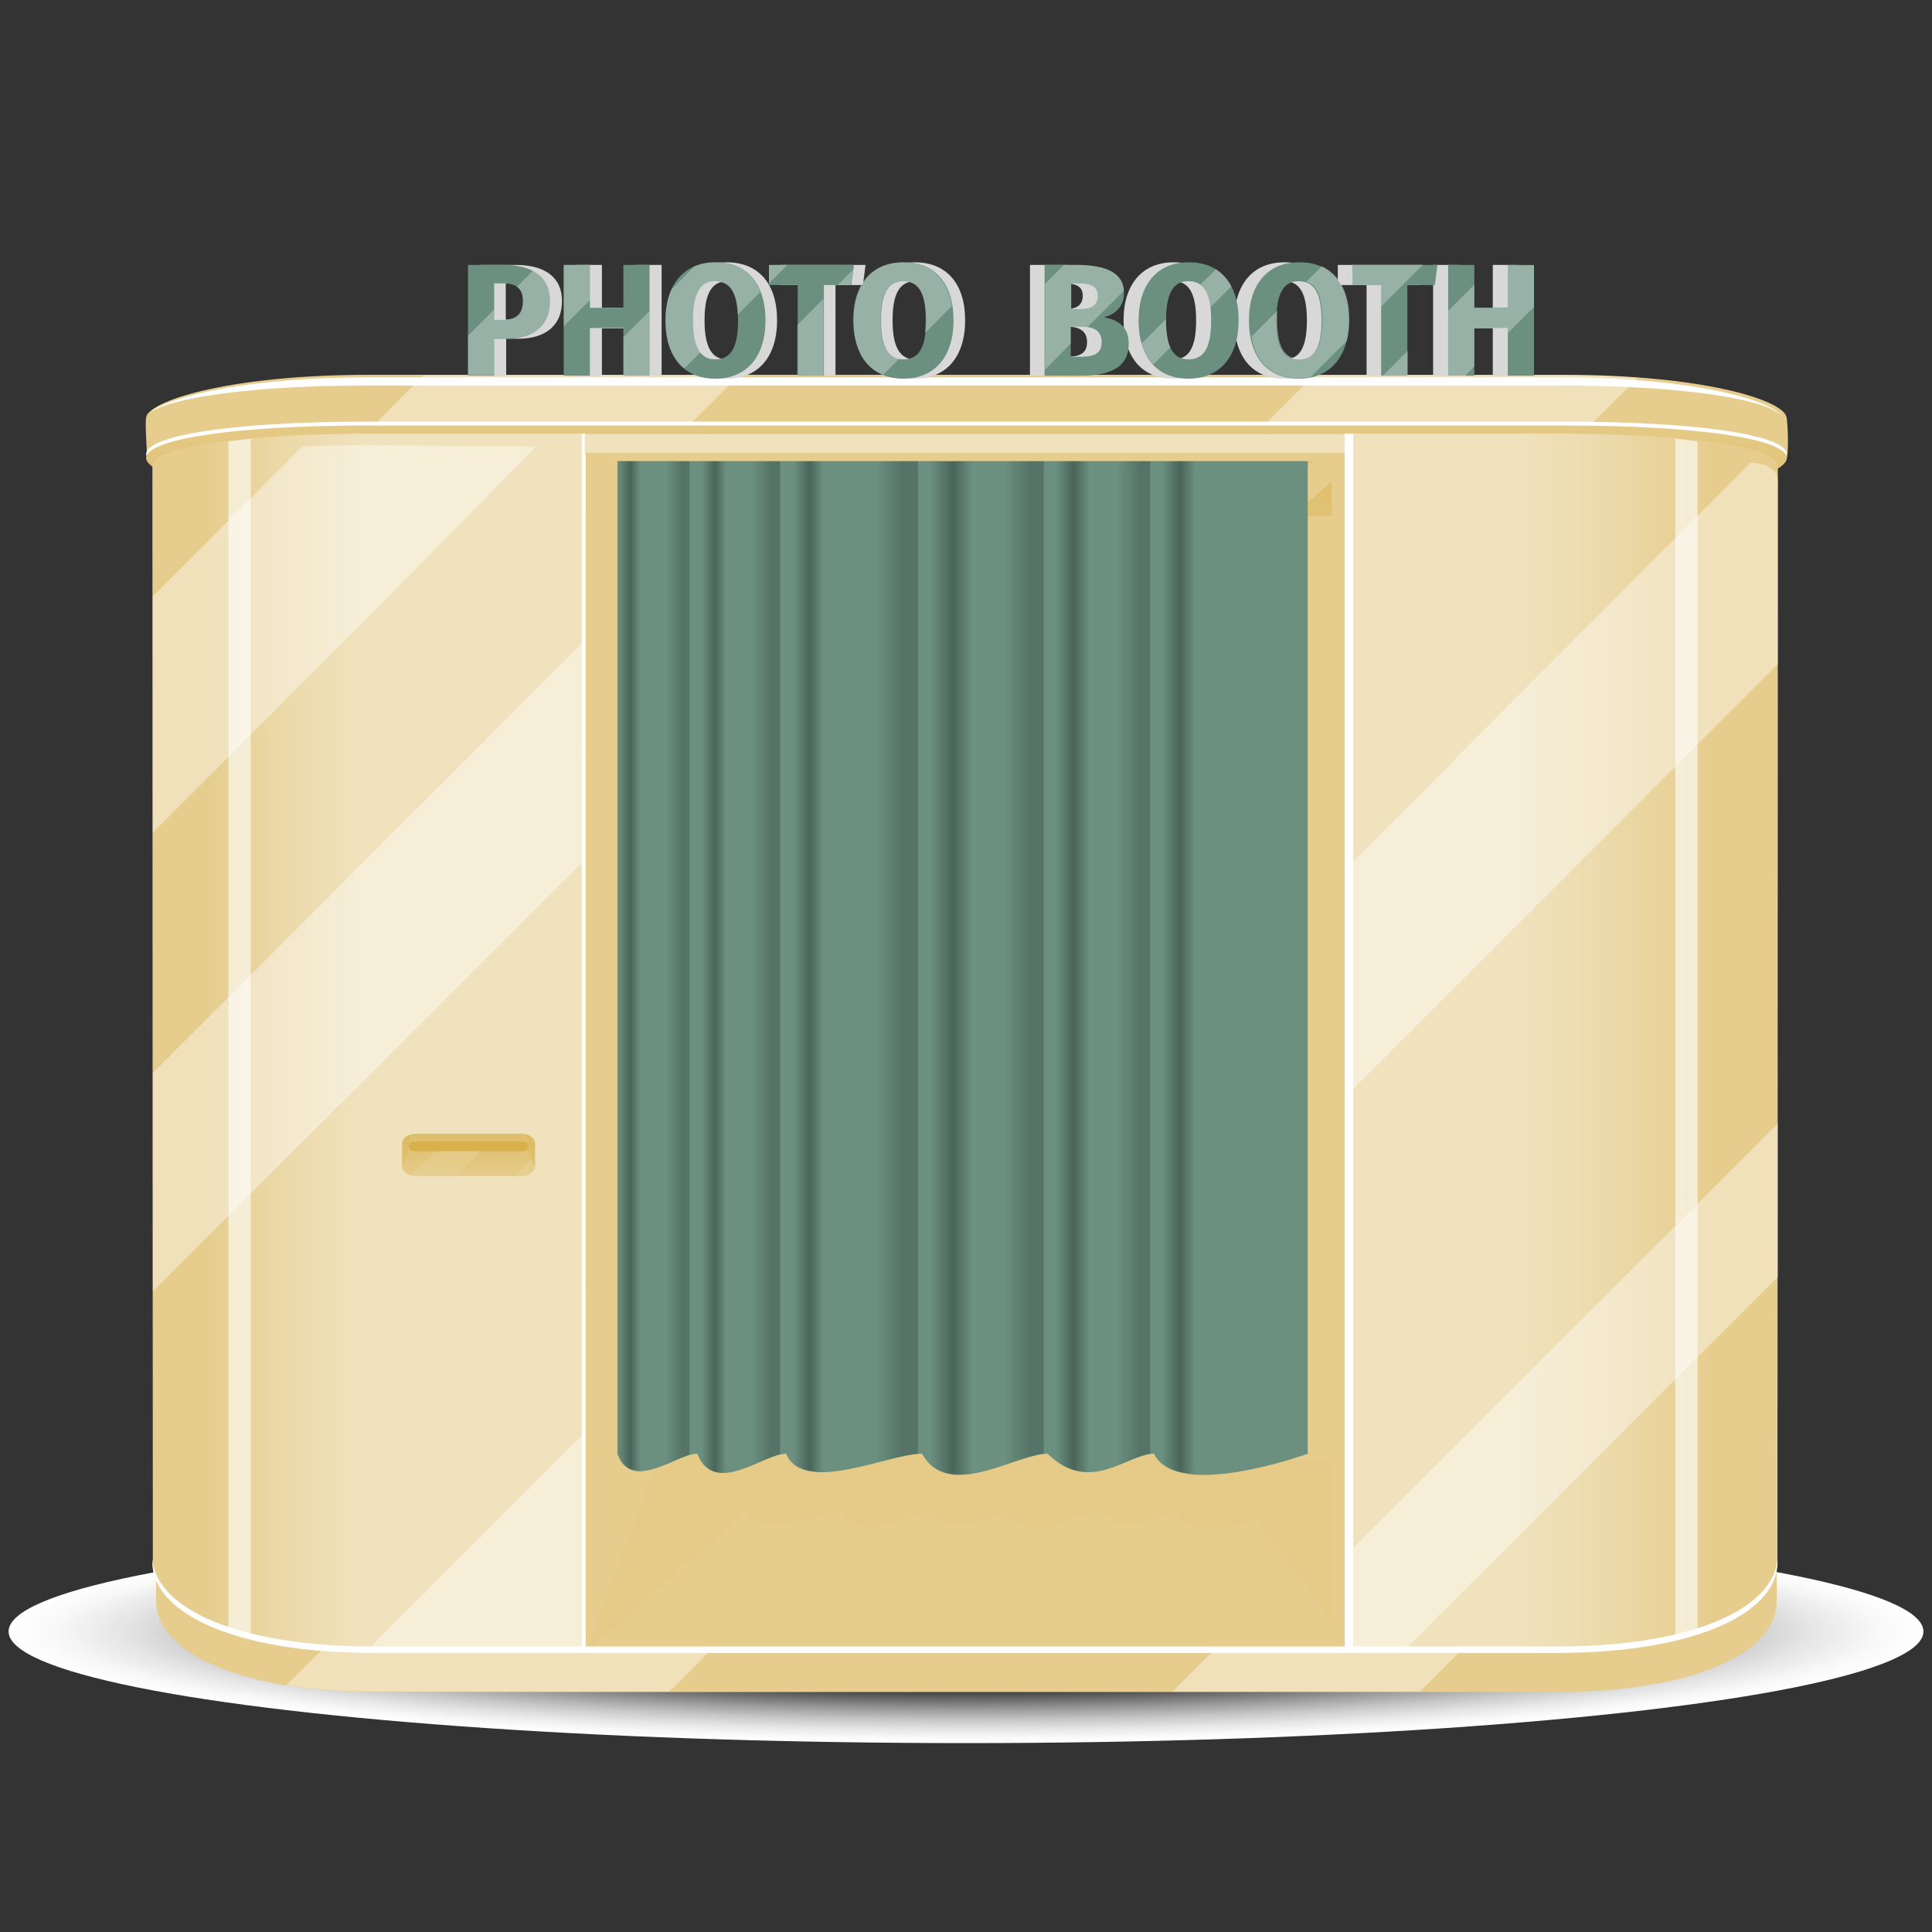 <?xml version="1.0" encoding="UTF-8"?>
<!DOCTYPE svg PUBLIC '-//W3C//DTD SVG 1.0//EN'
          'http://www.w3.org/TR/2001/REC-SVG-20010904/DTD/svg10.dtd'>
<svg height="450" viewBox="0 0 450 450" width="450" xmlns="http://www.w3.org/2000/svg" xmlns:xlink="http://www.w3.org/1999/xlink"
><rect x="0" y="0" width="450" height="450" fill="#333333" stroke="none"/><path d="M0 0H450V450H0z" fill="none"
  /><radialGradient cx="178.603" cy="777.228" gradientTransform="matrix(1.356 0 0 .158 -17.114 257.154)" gradientUnits="userSpaceOnUse" id="a" r="164.478"
  ><stop offset=".444"
    /><stop offset=".49" stop-color="#1f1f1f"
    /><stop offset=".598" stop-color="#626262"
    /><stop offset=".701" stop-color="#9a9a9a"
    /><stop offset=".795" stop-color="#c6c6c6"
    /><stop offset=".88" stop-color="#e5e5e5"
    /><stop offset=".951" stop-color="#f8f8f8"
    /><stop offset="1" stop-color="#fff"
  /></radialGradient
  ><ellipse cx="225" cy="380" fill="url(#a)" rx="223" ry="26"
  /><g
  ><g
    ><g
      ><g
        ><g
          ><g
            ><g
              ><g
                ><g
                  ><linearGradient gradientUnits="userSpaceOnUse" id="b" x1="181.945" x2="260.743" y1="50.644" y2="391.054"
                    ><stop offset="0" stop-color="#e6cd8e"
                      /><stop offset=".945" stop-color="#e6cd8e"
                    /></linearGradient
                    ><path d="M50.3 98.1H398.5V370.5H50.3z" fill="url(#b)"
                    /><path d="M409.1,355.8c-12.4-13.7-45.8-23.3-76.4-23.3H117.6c-30.6,0-64.1,9.6-76.4,23.3 c-3.1,3.5-4.7,6.9-4.8,10.1c0,1.2-0.1,6.4,0,7.8c0.8,11.4,19.7,20.4,51.2,20.4h275c31.7,0,50.6-9,51.2-20.5 c0.1-1.3,0-6.4,0-7.7C413.7,362.6,412.2,359.2,409.1,355.8z" fill="#e6cd8e"
                    /><path d="M409.1,353c14.6,16.2-5,31.7-46.4,31.7h-275c-41.4,0-61-15.5-46.4-31.7l0,0 c12.4-13.7,45.8-23.4,76.4-23.4h215C363.2,329.5,396.7,339.2,409.1,353L409.1,353z" fill="#e6cd8e"
                    /><g opacity=".2"
                    ><path d="M327.4,332h-59h-30.7H116.4c-6,0-12.1,0.4-18.2,1.1c6.2,7.9,12.2,16,18.2,24.1 c6.9,9.3,13.1,18.3,20,27.6l37.2-32.6c0.1,0,0.3,0,0.4,0c2.9,6.8,16.8,0,22.4,0c4.3,7.8,15.5,0,20.7,0 c6.9,6.8,13.2,0,17.5,0c1.6,3.3,5.5,4,9.8,3.7l0.6-0.6c4.3-0.9,8.8-3.1,11.5-3.1c6.9,6.8,13.2,0,17.5,0 c2.7,5.6,12.3,3.8,18.8,2l17.8,23.9c6.3-6.7,9.7-5.6,16.9-11.5c9.9-8.2,17.8-18.5,26.9-27.5c1.4-1.3,2.7-2.6,4.1-4 C348.5,333.1,337.8,332,327.4,332z" fill="#dfbf6d"
                    /></g
                    ><path d="M416.1,97.1c-1-4.1-20.1-9.8-51.9-9.8H86c-31.5,0-50.5,5.7-51.9,9.7c-0.4,1.3,0.1,6.4,0.1,9 c0,1.5,0.9,2.9,4.7,4.4c12.5,4.9,46.5,8.4,77.5,8.4h217.4c31,0,64.9-3.5,77.5-8.4c2.9-1.1,4.4-2.2,4.8-3.3 C416.7,105.3,416.4,98.4,416.1,97.1z" fill="#e6cd8e"
                    /><linearGradient gradientUnits="userSpaceOnUse" id="c" x1="225.131" x2="225.131" y1="121.984" y2="92.532"
                    ><stop offset=".071" stop-color="#dfbf6d"
                      /><stop offset="1" stop-color="#e6cd8e"
                    /></linearGradient
                    ><path d="M411.3,110.4c14.8-5.8-5.1-11.3-47.1-11.3H86c-42,0-61.9,5.5-47.1,11.3l0,0 c12.5,4.9,46.5,8.4,77.5,8.4h217.4C364.8,118.8,398.8,115.3,411.3,110.4L411.3,110.4z" fill="url(#c)"
                    /><g
                    ><linearGradient gradientUnits="userSpaceOnUse" id="d" x1="34.115" x2="83.634" y1="242.879" y2="242.879"
                      ><stop offset="0" stop-color="#e6cd8e"
                        /><stop offset=".277" stop-color="#e6cd8e"
                        /><stop offset=".683" stop-color="#ecdaab"
                        /><stop offset="1" stop-color="#f0e2bd"
                      /></linearGradient
                      ><path d="M87.5,101c-31.5,0-50.5,3.1-51.9,7.1c0,0-0.1,0.1-0.1,0.2c0,82.1,0.1,252.1,0.1,254.7 c-0.4,12.1,19,21.7,51.9,21.7h48.9V101H87.5z" fill="url(#d)"
                      /><linearGradient gradientUnits="userSpaceOnUse" id="e" x1="146.328" x2="146.328" y1="87.875" y2="380.444"
                      ><stop offset="0" stop-color="#e6cd8e"
                        /><stop offset=".731" stop-color="#e6cd8e"
                      /></linearGradient
                      ><path d="M136.4 101L136.4 384.7 156.3 332 156.3 118.8z" fill="url(#e)"
                    /></g
                    ><g
                    ><linearGradient gradientUnits="userSpaceOnUse" id="f" x1="416.63" x2="352.691" y1="242.879" y2="242.879"
                      ><stop offset="0" stop-color="#e6cd8e"
                        /><stop offset=".277" stop-color="#e6cd8e"
                        /><stop offset=".734" stop-color="#eddcaf"
                        /><stop offset="1" stop-color="#f0e2bd"
                      /></linearGradient
                      ><path d="M362.1,101c31.5,0,50.5,3.1,51.9,7.1c0,0,0.1,0.1,0.1,0.2c0,82.1-0.1,252.1-0.1,254.7 c0.4,12.1-19,21.7-51.9,21.7h-48.9V101H362.1z" fill="url(#f)"
                      /><linearGradient gradientUnits="userSpaceOnUse" id="g" x1="225.471" x2="313.089" y1="242.879" y2="242.879"
                      ><stop offset="0" stop-color="#e6cd8e"
                        /><stop offset=".245" stop-color="#e6cd8e"
                      /></linearGradient
                      ><path d="M293.4 118.8L293.4 332 296.4 340.1 296.4 120.1 310.2 107.9 310.2 376.6 313.2 384.7 313.2 101z" fill="url(#g)"
                    /></g
                    ><path d="M293.4 118.8L293.4 332 296.4 340.1 296.4 120.1 310.2 107.9 310.2 376.6 313.2 384.7 313.2 101z" fill="#e6cd8e"
                    /><path d="M135.5 101H136.4V384.7H135.5z" fill="#fff"
                    /><path d="M85.4,89.8h278.2c31.8,0,50.9,3.9,51.9,7.9c-1-4.1-20.1-9.8-51.9-9.8H85.4c-31.5,0-50.5,5.7-51.9,9.7 C34.9,93.6,53.9,89.8,85.4,89.8z" fill="#fff"
                    /><path d="M362.7,383.5H86.9c-31.6,0-50.5-8.9-51.4-20.3C34.8,375.3,54,385,86.9,385h275.7 c33,0,52.2-9.7,51.4-21.9C413.2,374.6,394.3,383.5,362.7,383.5z" fill="#fff"
                    /><g
                    ><linearGradient gradientUnits="userSpaceOnUse" id="h" x1="304.216" x2="303.69" y1="350.712" y2="92.189"
                      ><stop offset="0" stop-color="#e6cd8e"
                        /><stop offset=".945" stop-color="#e6cd8e"
                      /></linearGradient
                      ><path d="M310.2 112.5L297.7 123.4 297.7 340 310.2 340z" fill="url(#h)"
                      /><linearGradient gradientUnits="userSpaceOnUse" id="i" x1="305.284" x2="305.284" y1="104.467" y2="157.106"
                      ><stop offset=".071" stop-color="#dfbf6d"
                        /><stop offset="1" stop-color="#e6cd8e"
                      /></linearGradient
                      ><path d="M310.2 120.3L310.2 111.7 300.4 120.3z" fill="url(#i)"
                    /></g
                    ><path d="M310.2 107.9L296.5 119.9 296.2 340.1 301.2 340.1 301.2 120.1 310.2 112.1z" fill="#e6cd8e"
                  /></g
                  ><path d="M313.2 101H315.2V384.7H313.2z" fill="#fff"
                  /><path d="M86,99.1h278.2c31.4,0,50.5,3.1,51.9,7.1c1.4-4.4-18.1-8-51.9-8H86c-33.7,0-53.2,3.6-51.9,8 C35.6,102.2,54.6,99.1,86,99.1z" fill="#fff"
                /></g
                ><path d="M146.5 110.1L146.5 357.8 147.8 354.5 147.8 111.2z" fill="#e6cd8e"
                /><path d="M151.4 114.9L151.4 344.9 152 343.2 152 115.4z" fill="#e6cd8e"
                /><g fill="#e6cd8e"
                ><path d="M156.3 183.6L156.3 182.7 136.4 174.8 136.4 176.5z"
                  /><path d="M136.4 298.4L136.4 300.5 156.3 277.6 156.3 276.6z"
                /></g
              ></g
              ><path d="M293.4 118.4L293.4 121.8 293.4 334.8 293.4 331.4z" fill="#e6cd8e"
              /><path d="M124.8,104c-30.2,31-58.3,59-89.2,89.9c0-20.2,0-38.4,0-55L70.4,104c5-0.2,10.5-0.3,16.3-0.3L124.8,104z M35.6,249.9c0,18.1,0,35.5,0,50.9l27.7-27.7c24.4-24.4,48.7-48.7,73.1-73.1v-51C102.8,182.7,69.2,216.3,35.6,249.9z M85.2,384.7c0.8,0,1.5,0,2.3,0h48.9v-51.2L85.2,384.7z M414.1,154.7c0-17.1,0-29.2,0-42.7c-0.1-0.1-0.1-0.9-0.1-1 c-0.3-0.9-1.7-3.2-6.3-3.2l-94.5,94.8v53C346.9,221.9,380.5,188.3,414.1,154.7z M414.1,297.4c0-11.1,0-23.2,0-35.7 L313.2,362.5v22.2h13.5C355.9,355.6,385,326.5,414.1,297.4z" fill="#fff" opacity=".4"
            /></g
            ><path d="M174.7 190.5H292.6V329.1H174.7z" fill="#fff" opacity=".2"
          /></g
          ><path d="M58.4 381.5L53.2 380.1 53.2 102.8 58.4 102.2z" fill="#fff" opacity=".6"
          /><path d="M390.2 381.5L395.4 380.1 395.4 102.8 390.2 102.2z" fill="#fff" opacity=".6"
        /></g
        ><g fill="#fff" opacity=".4"
        ><path d="M364.2,87.4h-58.1c-3.9,3.9-7.8,7.8-11.7,11.7h69.8c2.1,0,4.1,0,6.1,0L381.5,88 C376.2,87.6,370.5,87.4,364.2,87.4z"
          /><path d="M98.7,87.4L87,99.1h73.4c3.9-3.9,7.8-7.8,11.7-11.7H98.7z"
        /></g
        ><g opacity=".4"
        ><path d="M87.6,394c-7.8,0-14.8-0.5-20.9-1.5l8.3-8.3c3.9,0.3,8.1,0.5,12.6,0.5h77.6l-9.3,9.3H87.6z M340,384.7 h-57.6l-9.3,9.3h57.6L340,384.7z" fill="#fff"
        /></g
      ></g
    ></g
    ><g
    ><g
      ><path d="M304.6,338.6c0,0-30.5,11.1-35.8,0c-6.2,0-15,9.7-24.8,0c-7.3,0-23.2,11.1-29.2,0c-7.9,0-27.6,9.7-31.7,0 c-5.2,0-16.7,10.1-20.7,0c-4.6,0-15.4,9.2-18.6,0c0-71.1,0-237.1,0-237.1h160.8V338.6z" fill="#6b9080"
        /><linearGradient gradientUnits="userSpaceOnUse" id="j" x1="216.614" x2="226.447" y1="222.452" y2="222.452"
        ><stop offset="0" stop-color="#6b9080"
          /><stop offset=".549" stop-color="#4a6459"
          /><stop offset=".574" stop-color="#4c675b"
          /><stop offset="1" stop-color="#6b9080"
        /></linearGradient
        ><path d="M226.4,101.4h-9.8v239.5c2.6,2.5,6.1,2.9,9.8,2.3V101.4z" fill="url(#j)"
        /><linearGradient gradientUnits="userSpaceOnUse" id="k" x1="229.454" x2="242.543" y1="222.042" y2="222.042"
        ><stop offset=".355" stop-color="#6b9080"
          /><stop offset=".802" stop-color="#557366"
          /><stop offset=".992" stop-color="#557366"
        /></linearGradient
        ><path d="M229.2,101.4v241.2c5.1-1.3,10.3-3.6,13.9-4V101.4H229.2z" fill="url(#k)"
        /><linearGradient gradientUnits="userSpaceOnUse" id="l" x1="143.831" x2="149.26" y1="222.03" y2="222.03"
        ><stop offset="0" stop-color="#6b9080"
          /><stop offset=".549" stop-color="#4a6459"
          /><stop offset=".574" stop-color="#4c675b"
          /><stop offset="1" stop-color="#6b9080"
        /></linearGradient
        ><path d="M149.3,101.4h-5.4c0,0,0,166.1,0,237.1c1.1,3.2,3.1,4.1,5.4,4.1V101.4z" fill="url(#l)"
        /><linearGradient gradientUnits="userSpaceOnUse" id="m" x1="152.021" x2="160.635" y1="221.793" y2="221.793"
        ><stop offset=".355" stop-color="#6b9080"
          /><stop offset=".802" stop-color="#557366"
          /><stop offset=".992" stop-color="#557366"
        /></linearGradient
        ><path d="M152,101.4v240.7c3-0.8,6.2-2.6,8.6-3.3V101.4H152z" fill="url(#m)"
        /><linearGradient gradientUnits="userSpaceOnUse" id="n" x1="163.396" x2="169.166" y1="222.234" y2="222.234"
        ><stop offset="0" stop-color="#6b9080"
          /><stop offset=".549" stop-color="#4a6459"
          /><stop offset=".574" stop-color="#4c675b"
          /><stop offset="1" stop-color="#6b9080"
        /></linearGradient
        ><path d="M169.2,101.4h-5.8v239c1.5,2.2,3.5,2.8,5.8,2.6V101.4z" fill="url(#n)"
        /><linearGradient gradientUnits="userSpaceOnUse" id="o" x1="171.61" x2="181.501" y1="221.955" y2="221.955"
        ><stop offset=".355" stop-color="#6b9080"
          /><stop offset=".802" stop-color="#557366"
          /><stop offset=".992" stop-color="#557366"
        /></linearGradient
        ><path d="M171.9,101.4v241c3.5-1,7.2-3.1,9.8-3.7V101.4H171.9z" fill="url(#o)"
        /><linearGradient gradientUnits="userSpaceOnUse" id="p" x1="184.791" x2="191.776" y1="222.131" y2="222.131"
        ><stop offset="0" stop-color="#6b9080"
          /><stop offset=".549" stop-color="#4a6459"
          /><stop offset=".574" stop-color="#4c675b"
          /><stop offset="1" stop-color="#6b9080"
        /></linearGradient
        ><path d="M192.1,101.4h-7.6v239.2c1.8,1.8,4.5,2.3,7.6,2.2V101.4z" fill="url(#p)"
        /><linearGradient gradientUnits="userSpaceOnUse" id="q" x1="199.061" x2="212.977" y1="221.685" y2="221.685"
        ><stop offset=".355" stop-color="#6b9080"
          /><stop offset=".802" stop-color="#557366"
          /><stop offset=".992" stop-color="#557366"
        /></linearGradient
        ><path d="M198.7,101.4v240.5c5.6-1.2,11.3-3,15.1-3.3V101.4H198.7z" fill="url(#q)"
        /><linearGradient gradientUnits="userSpaceOnUse" id="r" x1="245.864" x2="253.666" y1="222.14" y2="222.14"
        ><stop offset="0" stop-color="#6b9080"
          /><stop offset=".549" stop-color="#4a6459"
          /><stop offset=".574" stop-color="#4c675b"
          /><stop offset="1" stop-color="#6b9080"
        /></linearGradient
        ><path d="M253.7,101.4h-7.8v238.7c2.7,2.1,5.3,2.8,7.8,2.7V101.4z" fill="url(#r)"
        /><linearGradient gradientUnits="userSpaceOnUse" id="s" x1="255.926" x2="268.057" y1="221.976" y2="221.976"
        ><stop offset=".355" stop-color="#6b9080"
          /><stop offset=".802" stop-color="#557366"
          /><stop offset=".992" stop-color="#557366"
        /></linearGradient
        ><path d="M256.4,101.4v241.1c4.3-0.9,8.2-3.4,11.5-3.9V101.4H256.4z" fill="url(#s)"
        /><linearGradient gradientUnits="userSpaceOnUse" id="t" x1="270.645" x2="278.447" y1="222.416" y2="222.416"
        ><stop offset="0" stop-color="#6b9080"
          /><stop offset=".549" stop-color="#4a6459"
          /><stop offset=".574" stop-color="#4c675b"
          /><stop offset="1" stop-color="#6b9080"
        /></linearGradient
        ><path d="M278.4,101.4h-7.8v239.4c1.9,1.6,4.6,2.3,7.8,2.6V101.4z" fill="url(#t)"
      /></g
      ><g
      ><path d="M136.2 101.1H313.2V105.6H136.2z" fill="#f0e2bd"
        /><path d="M313.2 105.5L136.2 105.5 138.9 107.4 310.5 107.4z" fill="#e6cd8e"
      /></g
    ></g
    ><g
    ><linearGradient gradientUnits="userSpaceOnUse" id="u" x1="109.171" x2="109.171" y1="264.256" y2="275.308"
      ><stop offset=".071" stop-color="#dfbf6d"
        /><stop offset="1" stop-color="#e6cd8e"
      /></linearGradient
      ><path d="M124.6,271.7c0,1.2-1.4,2.2-3.2,2.2H96.9c-1.8,0-3.2-1-3.2-2.2v-5.4c0-1.2,1.4-2.2,3.2-2.2h24.5 c1.8,0,3.2,1,3.2,2.2V271.7z" fill="url(#u)"
      /><g
      ><linearGradient gradientUnits="userSpaceOnUse" id="v" x1="109.171" x2="109.171" y1="264.256" y2="275.308"
        ><stop offset=".071" stop-color="#dfbf6d"
          /><stop offset="1" stop-color="#e6cd8e"
        /></linearGradient
        ><path d="M124.6,271.7c0,1.2-1.4,2.2-3.2,2.2H96.9c-1.8,0-3.2-1-3.2-2.2v-5.4c0-1.2,1.4-2.2,3.2-2.2h24.5 c1.8,0,3.2,1,3.2,2.2V271.7z" fill="url(#v)"
        /><path d="M95.4,264.6c0-0.1,0-0.2,0-0.3c-1,0.4-1.7,1.1-1.7,1.9v5.4c0,0.8,1.7-4.7,1.7-4.7V264.6z" fill="#d8b04c" opacity=".3"
        /><path d="M122.8,264.3v2.6c0,0,1.8,5.6,1.8,4.8v-5.4C124.6,265.4,123.9,264.6,122.8,264.3z" fill="#d8b04c" opacity=".3"
        /><path d="M123,267c0,0.6-0.5,1.1-1.1,1.1H96.4c-0.6,0-1.1-0.5-1.1-1.1l0,0c0-0.6,0.5-1.1,1.1-1.1h25.5 C122.5,265.9,123,266.4,123,267L123,267z" fill="#d8b04c"
      /></g
      ><path d="M123.8,269.9l-4,4h1.6c1.8,0,3.2-1,3.2-2.2C124.6,272.1,124.2,271.1,123.8,269.9z" fill="#f0e2bd" opacity=".2"
      /><g
      ><path d="M101.5,268l-5.7,5.7c0.4,0.1,0.7,0.1,1.1,0.1h9.2l5.9-5.9H101.5z" fill="#f0e2bd" opacity=".2"
      /></g
      ><path d="M123,267c0,0.6-0.5,1.1-1.1,1.1H96.4c-0.6,0-1.1-0.5-1.1-1.1l0,0c0-0.6,0.5-1.1,1.1-1.1h25.5 C122.5,265.9,123,266.4,123,267L123,267z" fill="#d8b04c"
    /></g
  ></g
  ><g
  ><g fill="#d8d8d8"
    ><path d="M259.5,80c0,5.9-4.8,7.5-11.3,7.5h-8.3V61.7h7.3c6.9,0,11.2,1.8,11.2,6.6c0,3.3-2.3,5-4.7,5.6 C256.6,74.4,259.5,75.8,259.5,80z M246,72h2.3c2.5,0,3.9-1,3.9-3.1s-1.4-2.9-4.4-2.9H246V72z M248.3,83.1c2.9,0,4.9-0.6,4.9-3.4 c0-2.6-1.8-3.6-4.5-3.6H246v7H248.3z"
      /><path d="M285,74.6c0,8.5-4.4,13.6-11.7,13.6c-7.3,0-11.6-5-11.6-13.6c0-8.4,4.4-13.5,11.6-13.5 C280.7,61,285,66,285,74.6z M268.1,74.6c0,6.6,1.9,9.1,5.2,9.1c3.5,0,5.3-2.5,5.3-9.1c0-6.5-1.8-9.1-5.3-9.1 C269.9,65.5,268.1,68.1,268.1,74.6z"
      /><path d="M310.8,74.6c0,8.5-4.4,13.6-11.7,13.6c-7.3,0-11.6-5-11.6-13.6c0-8.4,4.4-13.5,11.6-13.5 C306.4,61,310.8,66,310.8,74.6z M293.9,74.6c0,6.6,1.9,9.1,5.2,9.1c3.5,0,5.3-2.5,5.3-9.1c0-6.5-1.8-9.1-5.3-9.1 C295.7,65.5,293.9,68.1,293.9,74.6z"
      /><path d="M324.4,66.4v21.1h-6.1V66.4h-6.7v-4.7h19.8l-0.6,4.7H324.4z"
      /><path d="M339.9,76.4v11.1h-6.1V61.7h6.1v10h7.8v-10h6.1v25.8h-6.1V76.4H339.9z"
    /></g
    ><g fill="#d8d8d8"
    ><path d="M120.1,61.7c6.7,0,10.8,2.8,10.8,8.4c0,6-4.2,8.8-10.2,8.8h-2.8v8.6h-6.1V61.7H120.1z M120.1,74.5 c2.8,0,4.4-1.2,4.4-4.4c0-2.8-1.5-4.1-4.5-4.1h-2.2v8.5H120.1z"
      /><path d="M140.2,76.5v11.1h-6.1V61.7h6.1v10h7.8v-10h6.1v25.8h-6.1V76.5H140.2z"
      /><path d="M181,74.6c0,8.5-4.4,13.6-11.7,13.6c-7.3,0-11.6-5-11.6-13.6c0-8.4,4.4-13.5,11.6-13.5 C176.6,61.1,181,66,181,74.6z M164.1,74.6c0,6.6,1.9,9.1,5.2,9.1c3.5,0,5.3-2.5,5.3-9.1c0-6.5-1.8-9.1-5.3-9.1 C165.9,65.6,164.1,68.1,164.1,74.6z"
      /><path d="M194.6,66.4v21.1h-6.1V66.4h-6.7v-4.7h19.8l-0.6,4.7H194.6z"
      /><path d="M224.8,74.6c0,8.5-4.4,13.6-11.7,13.6c-7.3,0-11.6-5-11.6-13.6c0-8.4,4.4-13.5,11.6-13.5 C220.4,61.1,224.8,66,224.8,74.6z M207.9,74.6c0,6.6,1.9,9.1,5.2,9.1c3.5,0,5.3-2.5,5.3-9.1c0-6.5-1.8-9.1-5.3-9.1 C209.7,65.6,207.9,68.1,207.9,74.6z"
    /></g
    ><g fill="#6b9080"
    ><path d="M117.3,61.7c6.7,0,10.8,2.8,10.8,8.4c0,6-4.2,8.8-10.2,8.8h-2.8v8.6H109V61.7H117.3z M117.4,74.5 c2.8,0,4.4-1.2,4.4-4.4c0-2.8-1.5-4.1-4.5-4.1h-2.2v8.5H117.4z"
      /><path d="M137.4,76.4v11.1h-6.1V61.7h6.1v10h7.8v-10h6.1v25.8h-6.1V76.4H137.4z"
      /><path d="M178.3,74.6c0,8.5-4.4,13.6-11.7,13.6c-7.3,0-11.6-5-11.6-13.6c0-8.4,4.4-13.5,11.6-13.5 C173.9,61,178.3,66,178.3,74.6z M161.4,74.6c0,6.6,1.9,9.1,5.2,9.1c3.5,0,5.3-2.5,5.3-9.1c0-6.5-1.8-9.1-5.3-9.1 C163.2,65.5,161.4,68.1,161.4,74.6z"
      /><path d="M191.9,66.4v21.1h-6.1V66.4h-6.7v-4.7h19.8l-0.6,4.7H191.9z"
      /><path d="M222.1,74.6c0,8.5-4.4,13.6-11.7,13.6c-7.3,0-11.6-5-11.6-13.6c0-8.4,4.4-13.5,11.6-13.5 C217.7,61,222.1,66,222.1,74.6z M205.2,74.6c0,6.6,1.9,9.1,5.2,9.1c3.5,0,5.3-2.5,5.3-9.1c0-6.5-1.8-9.1-5.3-9.1 C207,65.5,205.2,68.1,205.2,74.6z"
      /><path d="M262.9,80c0,5.9-4.8,7.5-11.3,7.5h-8.3V61.7h7.3c6.9,0,11.2,1.8,11.2,6.6c0,3.3-2.3,5-4.7,5.6 C260,74.4,262.9,75.8,262.9,80z M249.5,72h2.3c2.5,0,3.9-1,3.9-3.1s-1.4-2.9-4.4-2.9h-1.8V72z M251.7,83.1c2.9,0,4.9-0.6,4.9-3.4 c0-2.6-1.8-3.6-4.5-3.6h-2.7v7H251.7z"
      /><path d="M288.5,74.6c0,8.5-4.4,13.6-11.7,13.6c-7.3,0-11.6-5-11.6-13.6c0-8.4,4.4-13.5,11.6-13.5 C284.1,61,288.5,66,288.5,74.6z M271.6,74.6c0,6.6,1.9,9.1,5.2,9.1c3.5,0,5.3-2.5,5.3-9.1c0-6.5-1.8-9.1-5.3-9.1 C273.4,65.5,271.6,68.1,271.6,74.6z"
      /><path d="M314.2,74.6c0,8.5-4.4,13.6-11.7,13.6c-7.3,0-11.6-5-11.6-13.6c0-8.4,4.4-13.5,11.6-13.5 C309.9,61,314.2,66,314.2,74.6z M297.3,74.6c0,6.6,1.9,9.1,5.2,9.1c3.5,0,5.3-2.5,5.3-9.1c0-6.5-1.8-9.1-5.3-9.1 C299.1,65.5,297.3,68.1,297.3,74.6z"
      /><path d="M327.8,66.4v21.1h-6.1V66.4h-6.7v-4.7h19.8l-0.6,4.7H327.8z"
      /><path d="M343.4,76.4v11.1h-6.1V61.7h6.1v10h7.8v-10h6.1v25.8h-6.1V76.4H343.4z"
    /></g
  ></g
  ><path d="M155,74.6c0-2.8,0.5-5.2,1.4-7.2c1.8-1.8,3.6-3.6,5.4-5.4c1.4-0.6,3-0.9,4.8-0.9c5.1,0,8.8,2.4,10.5,6.9 l-5.3,5.3c-0.2-5.5-2-7.7-5.2-7.7c-3.4,0-5.2,2.5-5.2,9.1c0,3.6,0.6,6,1.7,7.4l-3.7,3.7C156.5,83.5,155,79.7,155,74.6z M145.2,78.5 v9h6.1V72.4C149.3,74.5,147.2,76.5,145.2,78.5z M124.1,63.1l-3.7,3.7c0.9,0.7,1.4,1.7,1.4,3.2c0,3.2-1.7,4.4-4.4,4.4h-2.3v-2.3 l-6.1,6.1v9.2h6.1v-8.6h2.8c6,0,10.2-2.8,10.2-8.8C128.1,66.8,126.6,64.5,124.1,63.1z M137.4,69.9v-8.2h-6.1V76L137.4,69.9z M302.6,88.1c0.9,0,1.8-0.1,2.7-0.3l8.4-8.4c0.4-1.5,0.6-3.1,0.6-4.9c0-6.3-2.3-10.6-6.4-12.5l-3.6,3.6c2.4,0.7,3.7,3.4,3.7,8.8 c0,6.6-1.8,9.1-5.3,9.1c-3.4,0-5.2-2.5-5.2-9.1c0-0.8,0-1.5,0.1-2.1l-6.1,6.1C292.5,84.7,296.5,88.1,302.6,88.1z M183.4,61.7h-4.3 V66L183.4,61.7z M185.7,75.7v11.8h6.1V69.6L185.7,75.7z M195.1,66.4h3.1l0.5-3.6L195.1,66.4z M343.4,85.3v-8.8h7.8v1.1l6.1-6.1v-9.7 h-6.1v10h-7.8v-5.5l-6.1,6.1v15.2h3.9L343.4,85.3z M321.7,71.4l9.7-9.7h-16.4v4.7h6.7V71.4z M322.1,87.5h5.8v-5.8L322.1,87.5z M205.7,87.3l3.7-3.7c-2.8-0.5-4.3-3.1-4.3-9c0-6.5,1.8-9.1,5.2-9.1c3.5,0,5.3,2.5,5.3,9.1c0,1.1-0.1,2.1-0.2,3l6.3-6.3 c-1-6.5-5.1-10.2-11.4-10.2c-7.3,0-11.6,5.1-11.6,13.5C198.8,81.1,201.3,85.6,205.7,87.3z M268.6,84.9c1.3-1.3,2.7-2.7,4-4 c-0.7-1.4-1-3.5-1-6.3c0-0.1,0-0.2,0-0.3c-1.9,1.9-3.8,3.8-5.7,5.7C266.5,82,267.4,83.6,268.6,84.9z M281.9,71.6 c1.6-1.6,3.2-3.2,4.9-4.9c-0.9-1.7-2.1-3-3.6-4l-3.6,3.6C280.8,67.2,281.6,68.9,281.9,71.6z M243.4,86.1v-20l4.4-4.4h2.9 c6.6,0,10.8,1.6,11.1,6c-2.8,2.8-5.7,5.7-8.5,8.5c-0.4,0-0.8-0.1-1.2-0.1h-2.7V80C247.5,82,245.4,84.1,243.4,86.1z M249.5,72h2.3 c2.5,0,3.9-1,3.9-3.1c0-2.2-1.4-2.9-4.4-2.9h-1.8V72z" fill="#fff" opacity=".3"
/></svg
>
